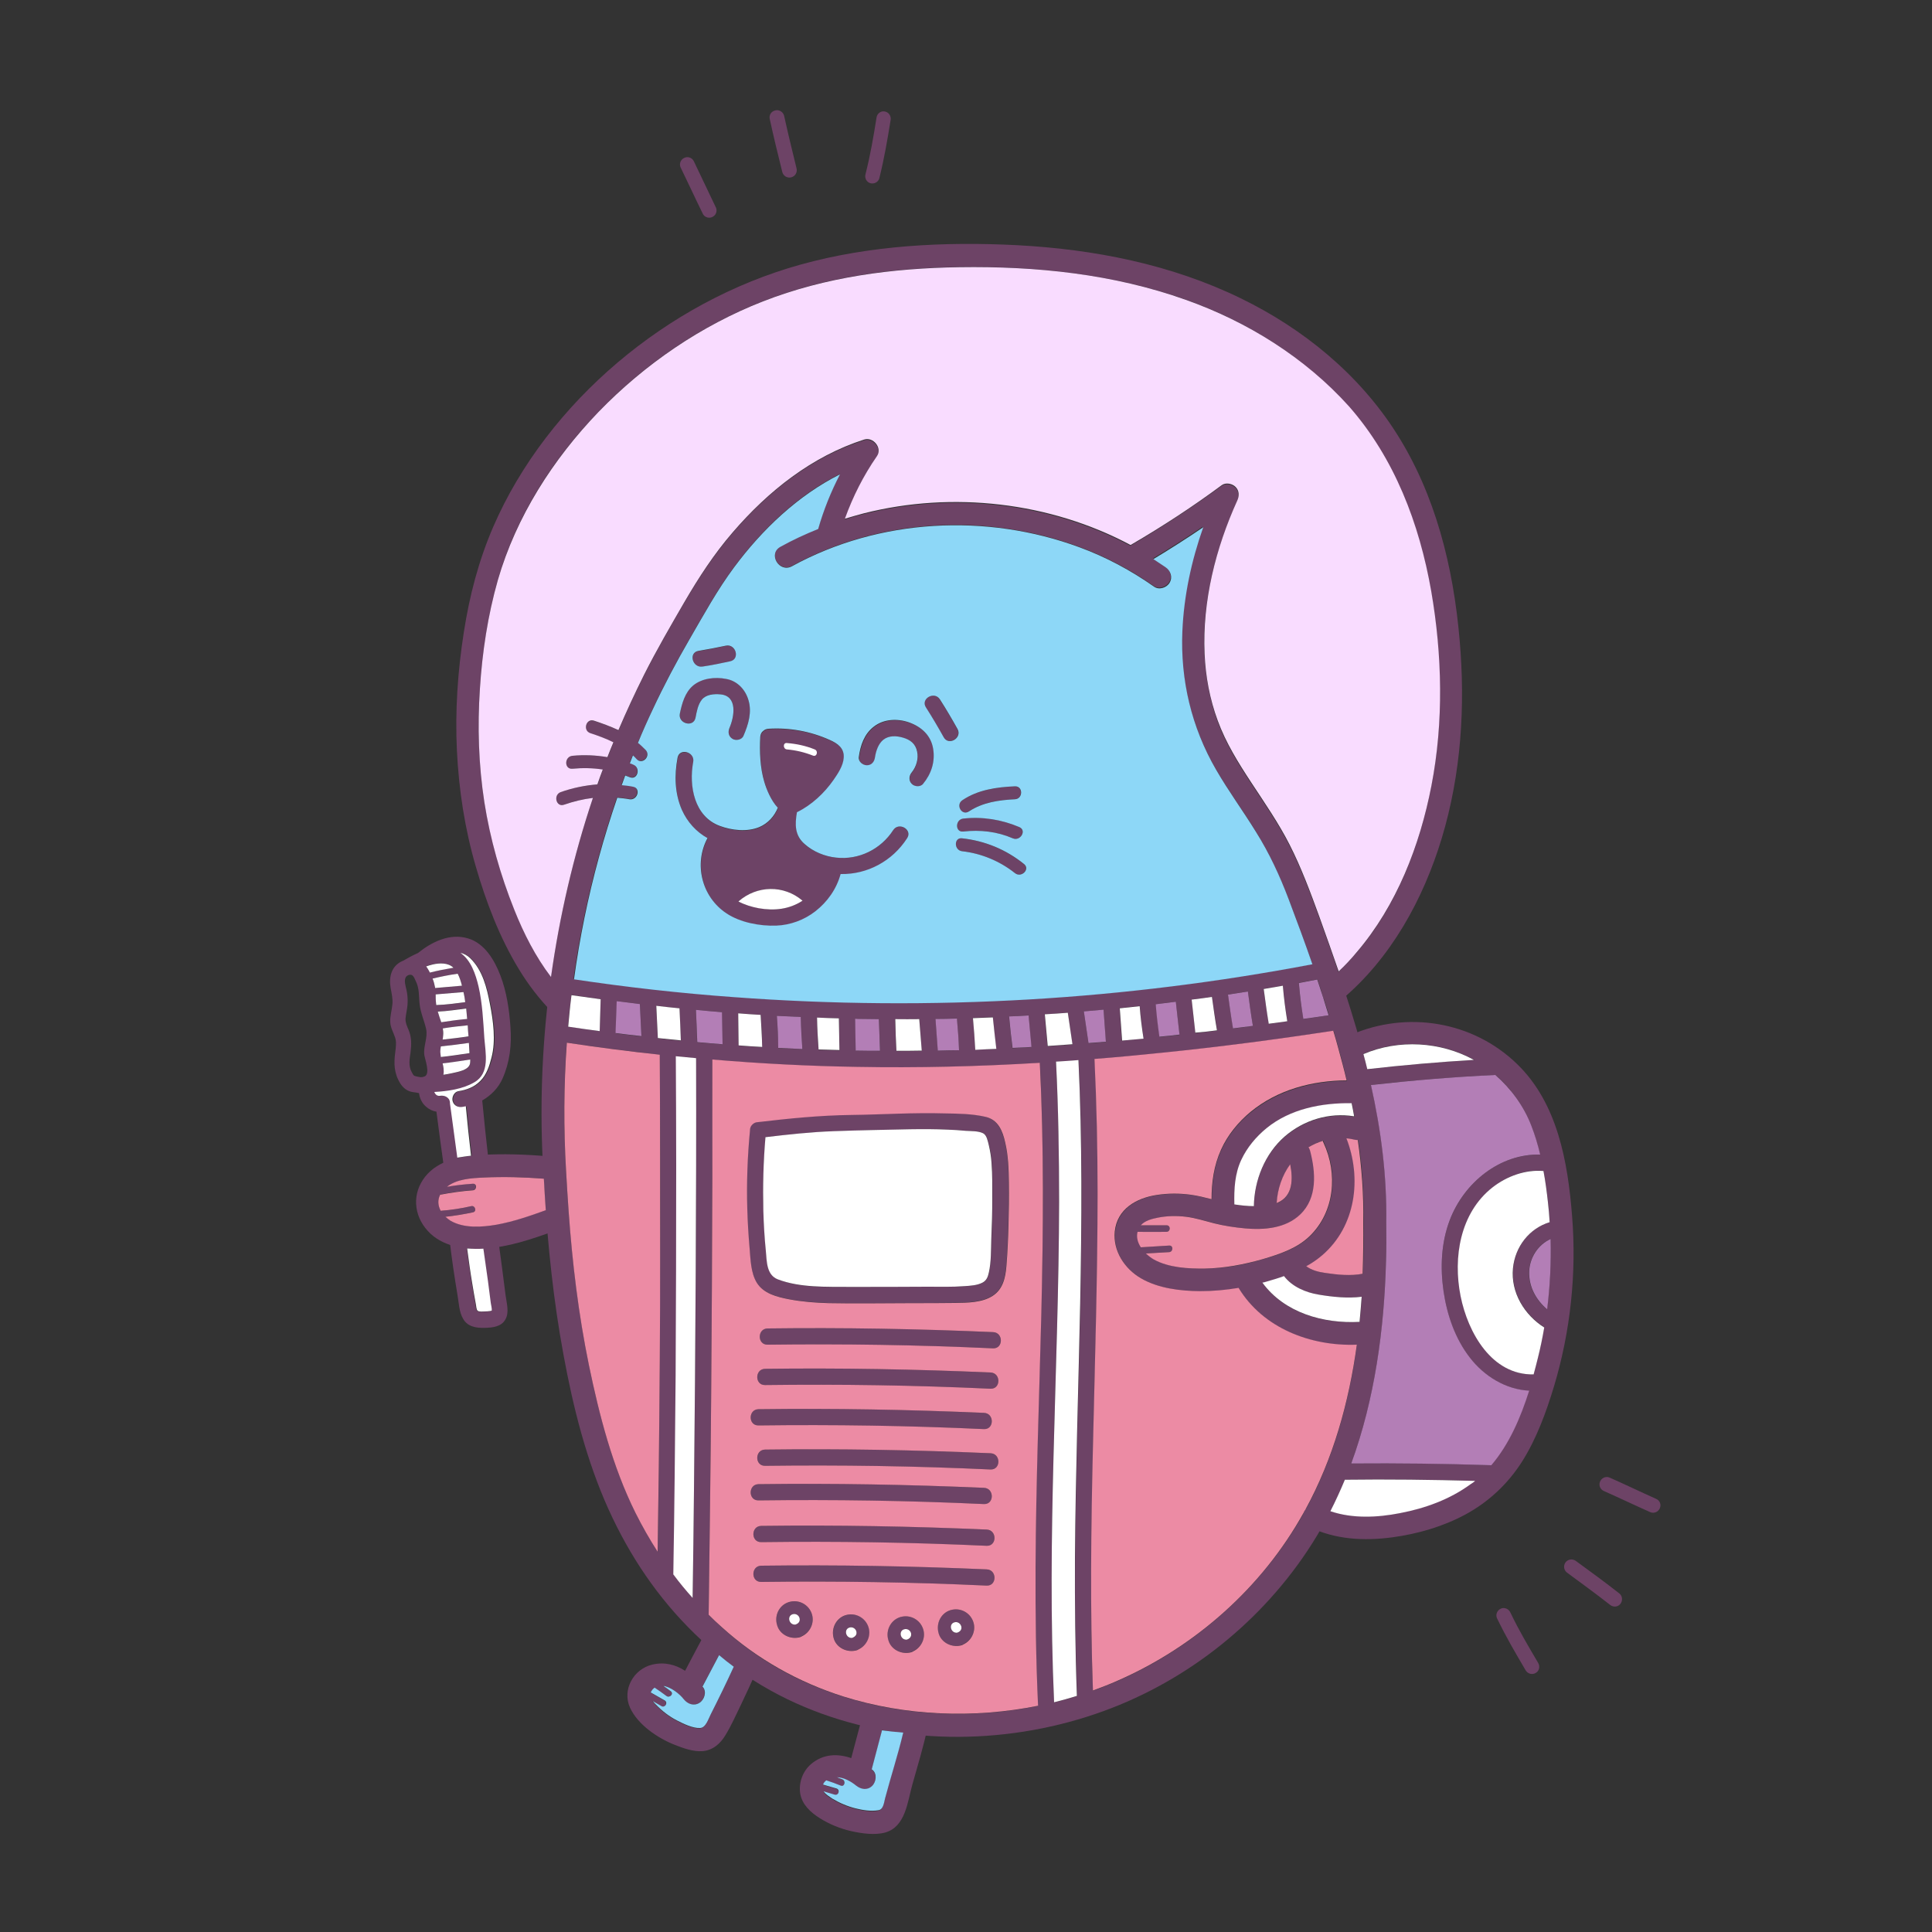 <?xml version="1.0" encoding="utf-8"?>
<!-- Generator: Adobe Illustrator 22.0.0, SVG Export Plug-In . SVG Version: 6.00 Build 0)  -->
<svg version="1.0" id="Layer_1" xmlns="http://www.w3.org/2000/svg" xmlns:xlink="http://www.w3.org/1999/xlink" x="0px" y="0px"
	 viewBox="0 0 1000 1000" style="enable-background:new 0 0 1000 1000;" xml:space="preserve">
<rect x="0" y="0" width="1000" height="1000" fill="#333333" stroke="none"/>
<style type="text/css">
	.st0{fill:#6D4366;}
	.st1{fill:#FFFFFF;}
	.st2{fill-rule:evenodd;clip-rule:evenodd;fill:#8DD7F7;}
	.st3{fill-rule:evenodd;clip-rule:evenodd;fill:#EC8BA4;}
	.st4{fill-rule:evenodd;clip-rule:evenodd;fill:#FFFFFF;}
	.st5{fill-rule:evenodd;clip-rule:evenodd;fill:#B37EB6;}
	.st6{fill-rule:evenodd;clip-rule:evenodd;fill:#6D4366;}
	.st7{fill-rule:evenodd;clip-rule:evenodd;fill:#F9DCFF;}
</style>
<path class="st0" d="M293.5,515.3c-12.3-12.5-20.8-28.3-27.3-44.5c-7.2-18-12.5-36.6-15.5-55.7c-3-19.4-3.6-39.2-2.3-58.7
	c1.3-18.9,4.1-38,9.3-56.3c9.4-32.8,28.4-62.6,52.1-87c23.8-24.7,53.1-44.7,85.1-57.2c32.5-12.7,67-17.2,101.7-17.7
	c39.6-0.5,79.7,3.6,117.2,16.9c32,11.4,61.8,30,84.3,55.5c23.6,26.8,36.6,60.9,42.6,95.7c5.7,33,6.5,67.7,0.1,100.7
	c-6,31-17.9,62-38.7,86.2c-5,5.8-10.4,11.2-16.2,16.1c-2.4,2-2.1,6.2,0,8.3c2.4,2.4,5.9,2,8.3,0c25.7-21.5,42.5-52.1,52.1-83.9
	c10-33.2,12.2-68.1,9.2-102.5c-3.2-37.4-12.4-75.1-32.8-107.1c-19.4-30.5-48.2-54-80.5-69.7c-36.1-17.6-76-25.4-115.9-27.5
	c-37.4-1.9-75.9,0-112.1,10.1c-34.8,9.7-67.1,27.4-94.6,50.7c-27.2,23.1-50.2,52.3-64.4,85.2c-7.5,17.4-12.2,35.5-15.1,54.2
	c-3.2,20.3-4.6,40.9-3.6,61.5c1,20.3,4.1,40.5,9.8,60c5.3,18.3,12.3,36.7,22.3,53.1c4.8,7.9,10.4,15.2,16.8,21.8
	C290.5,529,298.8,520.7,293.5,515.3"/>
<path class="st0" d="M675.3,782.3L675.3,782.3c-21.5,38.9-56.1,69.9-96.7,87.7c-44,19.3-96.2,22.6-142.1,8.2
	c-23.3-7.3-44.7-19.3-62.8-35.8c-18.7-16.9-33.6-36.9-44.8-59.5c-11.9-24-18.7-50.4-24.1-76.5c-5.4-26.3-8.5-53-10.5-79.8
	c-0.5-6.9-0.9-13.8-1.3-20.7c-3.3-54.6,2.3-109.6,16.8-162.4c7.2-26.3,16.5-51.9,28.1-76.6c5.8-12.4,12.2-24.5,19.1-36.4
	c7.3-12.6,14.3-25.4,23-37.1c14.4-19.4,32.9-37.2,54.8-48.1c-4.7,9-8.5,18.5-11.3,28.3c-6.7,2.7-13.2,5.8-19.5,9.2
	c-6.6,3.6-0.7,13.8,5.9,10.1c45.2-24.8,100.8-27.6,148.9-9.8c13.6,5,26.5,11.9,38.4,20.2c2.6,1.8,6.5,0.5,8-2.1
	c1.7-2.9,0.5-6.2-2.1-8c-2.1-1.4-4.2-2.9-6.3-4.2c8.8-5.3,17.4-10.7,25.8-16.5c-6.1,17.3-10,35.3-10.8,53.7
	c-1.1,25.3,4.7,49.8,17.4,71.7c6.4,11.1,14,21.4,20.7,32.3c6.8,11,12.2,22.7,16.9,34.8c9.7,25.4,18.8,51.2,26,77.4
	c8.2,29.4,13.6,59.5,13,90.1C706.5,683.8,700.3,736.9,675.3,782.3 M717.5,632.7c1.1-54.6-16.3-107.1-34.7-157.8
	c-4.6-12.6-9.3-25.3-15.4-37.3c-5.7-11.2-12.9-21.6-19.8-32.1c-6.7-10.2-13.2-20.6-17.4-32.1c-4-11.1-6.2-22.8-6.8-34.6
	c-1.2-27.3,5.7-54.6,16.9-79.3c1.1-2.4,1.1-5.1-0.9-7.1c-1.7-1.7-5-2.4-7.1-0.9c-15.1,11-30.6,21.2-46.7,30.7
	c-0.2,0.1-0.3,0.2-0.5,0.3c-41.8-22.3-92.2-28-138.1-16.4c-3.3,0.8-6.5,1.8-9.8,2.8c4.1-11.5,9.7-22.3,16.6-32.4
	c2.9-4.2-1.9-10.1-6.6-8.6c-27.1,8.6-49.7,26.7-68.1,48.1c-9.6,11.2-17.6,23.4-25,36.1c-7.3,12.4-14.4,24.9-20.9,37.7
	c-25.4,50.6-41.6,105.4-48.8,161.6c-4,31.4-5.1,63.2-3.2,94.8c1.5,28.3,4,56.5,8.6,84.4c4.6,27.5,10.8,55.4,21.2,81.3
	c9.9,24.6,23.7,47.4,41.8,66.8c18,19.3,39.2,34.6,63.6,44.8c47.3,19.9,102.3,20.1,150.7,3.6c44.4-15.1,83.3-45.1,109.4-84.1
	c29.5-44.1,39.6-98,40.9-150.3C717.6,645.9,717.6,639.3,717.5,632.7z"/>
<path class="st0" d="M677.4,790.2c13.5,6.7,28.6,7.5,43.4,5.5c13.1-1.8,26-5.5,37.7-11.8c12-6.5,21.9-15.8,29.2-27.2
	c7.6-12,12.6-25.7,16.7-39.3c8.5-28.4,11.7-58.5,9.3-88.1c-2.2-27.9-7.5-58.3-28.5-78.6c-22.9-22.2-57-27.7-86.1-15
	c-2.9,1.3-3.6,5.5-2.1,8c1.8,3,5.1,3.4,8,2.1c22.1-9.7,49.1-6.1,67.7,9.4c8.8,7.3,15.7,16.7,19.8,27.3c4.8,12.5,7.2,26.2,8.7,39.5
	c3,27,1.3,54.4-5.2,80.7c-5.8,23.5-14.4,50.6-34.9,65.4c-10.9,7.8-23.5,12.5-36.6,15c-13.6,2.6-28.6,3.1-41.3-3.2
	c-2.8-1.4-6.4-0.8-8,2.1C673.8,784.8,674.5,788.8,677.4,790.2"/>
<path class="st0" d="M666.9,598.7c2.1,8.1,3.9,19.6-5.5,23.9c-3.8,1.7-8.2,1.9-12.2,1.8c-5.4-0.1-10.8-0.9-16-2.1
	c-5.6-1.3-11-3-16.6-3.8c-5.9-0.8-11.7-0.8-17.6,0.1c-10.7,1.6-20.5,7.2-21.8,18.9c-1.1,10.1,5,19.3,13.5,24.2
	c9.1,5.3,20.3,6.6,30.7,6.7c11.5,0.1,23.1-1.8,34.2-4.9c10.3-2.9,20.8-6.6,29-13.7c18.6-16,20.8-42.9,10.9-64.1
	c-1.3-2.9-5.5-3.6-8-2.1c-3,1.7-3.4,5.1-2.1,8c7.3,15.9,5.6,35.7-7.2,48.2c-6.6,6.4-15.6,9.4-24.2,11.9c-9.8,2.9-19.8,4.8-30,4.9
	c-8.7,0.1-18.7-0.4-26.5-4.7c-5.5-3-11.2-10.2-7.5-16.6c1.8-3.2,6-4.3,9.4-5c4.8-1,9.9-1.1,14.8-0.5c5,0.6,9.8,2.2,14.6,3.4
	c5.2,1.3,10.6,2.2,15.9,2.6c9.9,0.8,21.1,0,28.7-7.3c9.1-8.7,8-22,5.1-33C676.3,588.2,665,591.3,666.9,598.7"/>
<path class="st0" d="M660.8,626.5c-0.3-10.9,3.6-21.7,11.8-29.2c7.6-7,18.8-9.8,28.8-7.3c7.3,1.8,10.5-9.5,3.1-11.3
	c-14-3.5-28.8,0.4-39.6,9.8c-10.8,9.3-16.3,24-15.9,38.1C649.3,634,661,634,660.8,626.5"/>
<path class="st0" d="M639,624.5c-0.2-8.2,0-16.6,3.6-24.1c3-6.4,7.6-12,13.1-16.4c12.7-10.3,29.7-13.3,45.7-12.8
	c7.6,0.2,7.6-11.5,0-11.7c-19.3-0.6-38.8,3.9-54,16.3c-6.4,5.2-11.9,12-15.3,19.6c-4.2,9.3-5.1,19.2-4.8,29.3
	C627.4,632,639.2,632.1,639,624.5"/>
<path class="st0" d="M662.4,656.8c3.5,8,12,12,20.2,13.3c9.2,1.5,19,2.4,28.1,0c7.3-1.9,4.2-13.3-3.1-11.3c-6.8,1.8-14.4,1-21.4,0.1
	c-5.6-0.8-11.2-2.5-13.6-8c-1.3-2.9-5.5-3.6-8-2.1C661.5,650.5,661.2,653.9,662.4,656.8"/>
<path class="st0" d="M641,666.5c13.6,22.9,41.6,32,67,29.2c3.2-0.3,5.9-2.5,5.9-5.9c0-2.9-2.7-6.2-5.9-5.9
	c-21.3,2.3-45.3-3.9-56.9-23.4C647.3,654,637.2,659.9,641,666.5"/>
<path class="st0" d="M283.9,625.8c-8.8,3.2-17.6,6.3-26.9,8c-7.6,1.4-17,2-23.9-2.1c-5.3-3.1-8.4-9.6-4.3-14.9
	c4.8-6.3,14.2-6.9,21.5-7.3c11.1-0.5,22.2-0.2,33.3,0.8c3.2,0.3,5.9-2.9,5.9-5.9c0-3.4-2.7-5.6-5.9-5.9c-11.6-1-23.2-1.4-34.8-0.7
	c-10.4,0.6-21.8,2.6-28.7,11.2c-6.9,8.7-6.1,20,1.3,28.1c7.2,8,18.9,9.8,29.1,9.2c12.7-0.8,24.7-4.9,36.6-9.2c3-1.1,5-4,4.1-7.2
	C290.3,627,286.9,624.7,283.9,625.8"/>
<path class="st0" d="M391.4,865.3c1.3-2.9,0.5-6.4-2.4-7.9c-2.7-1.4-6.6-0.5-7.9,2.4c-4.2,9.3-8.6,18.5-13.2,27.5
	c-1.2,2.3-2.6,7.1-5.7,7.3c-3.8,0.2-8.7-2.2-11.9-3.9c-4.1-2.1-7.7-4.9-10.9-8.2c-1.9-2-4-4.5-2.2-7.3c4.4-6.5,13.4,0.2,16.6,4.3
	c1.9,2.5,5.2,3.7,8.1,1.9c2.5-1.5,3.9-5.6,1.9-8.1c-0.1-0.1-0.2-0.2-0.3-0.3c3.3-6.1,6.5-12.3,9.8-18.4c3.5-6.7-6.8-12.2-10.4-5.5
	c-2.8,5.2-5.5,10.4-8.3,15.7c-4.9-3.2-10.7-4.7-17-3.2c-9.7,2.3-15.7,13-11.5,22.3c4.1,8.9,14.4,15.8,23.3,19.3
	c4.4,1.7,9.3,3.5,14.1,3.2c5.4-0.4,9.3-3.8,12-8.3c3.1-5.1,5.5-10.6,8.1-15.9C386.3,876.5,388.9,870.9,391.4,865.3"/>
<path class="st0" d="M472.2,923.8c2.8-10,5.9-20,8-30.2c0.6-3.1-0.8-6.3-4.1-7.3c-2.9-0.8-6.6,0.9-7.3,4.1
	c-2.8,13.7-7.3,27-10.8,40.6c-0.6,2.3-0.8,5.8-3.6,6.3c-3.7,0.6-8-0.1-11.6-1c-4.3-1.1-8.3-2.7-12.1-5.1c-2.1-1.3-5.2-3.1-5-5.9
	c0.2-3.1,3.3-4.8,6-5.1c4.1-0.5,8.3,1.7,11.4,4.2c2.5,2,5.8,2.5,8.3,0.2c2.1-2,2.6-6.3,0.2-8.3c-0.1-0.1-0.3-0.2-0.4-0.3
	c1.8-6.7,3.6-13.4,5.3-20.1c1.9-7.3-9.4-10.5-11.3-3.2c-1.5,5.8-3.1,11.5-4.6,17.3c-6.9-2.4-14.4-2.3-20.7,3
	c-4.4,3.7-6.6,9.7-5.7,15.4c1,5.7,5.4,9.7,10,12.6c5,3.2,10.7,5.5,16.4,6.8c5.5,1.2,12.1,2.2,17.6,0.7
	C468.7,945.5,469.7,932.7,472.2,923.8"/>
<path class="st0" d="M382.2,466.6c9.5-8.4,23.5-8.6,33.2-0.4c-6.9,4.5-14.6,5.3-22.6,3.8C389,469.3,385.4,468.3,382.2,466.6
	 M462.3,429.7c-6.3,9.9-17.8,15.5-29.5,14.2c-5.8-0.6-11.8-3-16.2-6.8c-5.2-4.5-5-10.2-4-16.5c7.6-3.7,14.2-9.9,19-16.8
	c2.3-3.3,4.9-7.3,5.2-11.3c0.4-5-3.1-7.5-7.2-9.3c-10-4.5-20.9-6.5-31.8-5.8c-1.1,0.1-1.9,0.5-2.6,1.1c-0.9,0.7-1.5,1.7-1.6,3.1
	c-0.4,7.7-0.1,15.9,2.1,23.3c1.1,3.8,3.5,9.7,7,13.4c-1.8,4.4-5.1,8.1-9.6,10c-6.3,2.6-14.2,1.7-20.4-0.6
	c-13.3-4.9-16.1-20.8-13.8-33.1c1-5.3-7.1-7.5-8.1-2.2c-1.7,9.1-1.6,18.5,2.3,27.1c2.8,6.2,7.3,11.2,13.2,14.5
	c-7.2,13.4-3,30.5,9.9,39c7.1,4.7,17.2,6.6,25.7,6.3c7.4-0.3,14.4-3,20.2-7.4c6.3-4.9,11-11.6,13.1-19.3
	c13.8,0.3,26.8-6.6,34.4-18.5C472.4,429.4,465.2,425.2,462.3,429.7z"/>
<path class="st0" d="M360,371.5c0.6-3.1,1.2-6.8,3.3-9.4c2.2-2.8,6.4-3,9.6-2.7c9,0.8,7.2,11.6,4.7,17.3c-0.9,2.1-0.6,4.5,1.5,5.7
	c1.8,1.1,4.8,0.6,5.7-1.5c2.5-5.8,4.5-12.2,2.6-18.5c-1.6-5.5-5.8-10-11.6-11.1c-5.7-1.1-12.5-0.4-17,3.4c-4.3,3.6-5.8,9.2-6.9,14.5
	C350.8,374.5,358.9,376.8,360,371.5"/>
<path class="st0" d="M363.7,345.1c4.8-0.8,9.5-1.7,14.2-2.7c5.3-1.2,3-9.3-2.2-8.1c-4.7,1-9.4,2-14.2,2.7
	C356.2,337.9,358.4,346,363.7,345.1"/>
<path class="st0" d="M479.2,366.2c3.2,5,6.2,10.1,9.1,15.3c2.6,4.7,9.8,0.5,7.2-4.2c-2.9-5.2-5.9-10.3-9.1-15.3
	C483.6,357.5,476.3,361.7,479.2,366.2"/>
<path class="st0" d="M453,392c0.4-3.2,1.7-6.9,4.3-9c2.9-2.4,6.8-2.1,10.2-1.1c3.7,1.1,6.5,3.2,7.3,7.2c0.7,3.8-0.5,7.9-2.8,10.8
	c-1.4,1.8-1.7,4.2,0,5.9c1.5,1.5,4.5,1.8,5.9,0c4.2-5.2,6.2-11.5,5.2-18.1c-1.1-6.9-6-11.4-12.4-13.6c-6-2.1-13.1-1.8-18.2,2.2
	c-5,3.8-6.9,9.8-7.8,15.8c-0.3,2.3,2.1,4.2,4.2,4.2C451.4,396.2,452.7,394.2,453,392"/>
<path class="st0" d="M497.9,440.6c9.9,1.1,19.5,5.1,27.3,11.3c3.3,2.7,8.1-2,4.7-4.7c-9.3-7.5-20.2-12-32.1-13.3
	C493.7,433.4,493.7,440.1,497.9,440.6"/>
<path class="st0" d="M498.6,430.4c8.7-1,17.5,0.1,25.6,3.5c3.9,1.7,7.4-4.1,3.4-5.8c-9.2-3.9-19-5.6-29-4.4
	C494.3,424.2,494.3,430.9,498.6,430.4"/>
<path class="st0" d="M501.4,420c7.1-4.7,15.4-5.9,23.8-6.3c4.3-0.2,4.3-6.9,0-6.7c-9.5,0.4-19.1,1.9-27.2,7.2
	C494.5,416.6,497.8,422.4,501.4,420"/>
<path class="st0" d="M327.4,407c-12.5-2.1-25.2-1.3-37.2,3c-4,1.5-2.3,7.9,1.8,6.5c10.8-3.9,22.3-4.9,33.6-3
	C329.8,414.2,331.6,407.7,327.4,407"/>
<path class="st0" d="M327.6,395.6c-9.9-3.9-20.7-5.4-31.3-4.4c-4.3,0.4-4.3,7.1,0,6.7c10.1-1,20,0.5,29.5,4.2
	C329.9,403.7,331.6,397.2,327.6,395.6"/>
<path class="st0" d="M334.1,388c-7.1-7.6-16.9-11.8-26.7-14.9c-4.1-1.3-5.9,5.2-1.8,6.5c8.7,2.8,17.4,6.4,23.7,13.2
	C332.3,395.9,337,391.2,334.1,388"/>
<path class="st1" d="M407.3,387.9c4.7,0.4,9.2,1.5,13.5,3.2c2,0.8,2.9-2.4,0.9-3.2c-4.7-1.9-9.4-2.9-14.4-3.3
	C405.2,384.3,405.2,387.7,407.3,387.9"/>
<path class="st0" d="M704.5,562.2c24.9-3,49.9-5,75-6c5.4-0.2,5.4-8.6,0-8.4c-25.1,1-50.1,3.1-75,6c-2.2,0.3-4.2,1.7-4.2,4.2
	C700.3,560.1,702.2,562.5,704.5,562.2"/>
<path class="st0" d="M692.9,765.9c27.4-0.3,54.7,0,82.1,1c5.4,0.2,5.4-8.2,0-8.4c-27.3-1-54.7-1.3-82.1-1
	C687.5,757.6,687.5,766,692.9,765.9"/>
<path class="st0" d="M796.2,711.3c-23.1,2-36.1-20.8-40.1-40.4c-4-20-0.3-43.1,16.5-56.3c8.1-6.4,18.9-10.1,29.2-8.2
	c5.3,1,7.5-7.1,2.2-8.1c-23.6-4.3-45.4,11.7-53.6,33.3c-4.5,11.7-5,24.6-3.2,37c1.8,12.2,6,24.4,13.6,34.2
	c8.3,10.7,21.5,18.2,35.4,17C801.5,719.3,801.5,710.9,796.2,711.3"/>
<path class="st0" d="M806,681.2c-8.6-4.5-14.9-12.9-14.6-22.9c0.3-9.3,7.2-17.8,16.8-18.4c5.4-0.3,5.4-8.7,0-8.4
	c-13.6,0.8-23.7,11.6-25,24.9c-1.3,13.5,7,25.8,18.6,32C806.6,691,810.8,683.8,806,681.2"/>
<path class="st0" d="M291.2,514.3c51.3,7.8,103.2,12.2,155.1,13.1c51.5,0.8,103.1-1.8,154.3-7.9c29-3.5,57.9-8,86.6-13.6
	c5.3-1,3.1-9.1-2.2-8.1c-50.2,9.9-101.1,16.3-152.2,19.3c-51.1,3-102.4,2.6-153.4-1.2c-28.7-2.2-57.4-5.4-85.9-9.7
	c-2.3-0.3-4.5,0.6-5.2,2.9C287.7,511.1,289,514,291.2,514.3"/>
<path class="st0" d="M287.6,538.8c51.6,8,103.7,12.6,155.9,13.5c52.7,0.9,105.5-1.9,157.9-7.3c31.4-3.2,62.8-7.4,94-12.2
	c2.2-0.3,3.5-3.2,2.9-5.2c-0.7-2.4-2.9-3.3-5.2-2.9c-53.8,8.3-108,14.6-162.4,17.5c-51.3,2.8-102.7,2.5-153.9-1.4
	c-29.1-2.2-58.2-5.6-87-10.1c-2.3-0.4-4.5,0.6-5.2,2.9C284.1,535.6,285.3,538.4,287.6,538.8"/>
<path class="st0" d="M311,514.5c-0.2,7.1-0.5,14.2-0.7,21.3c-0.2,5.4,8.2,5.4,8.4,0c0.2-7.1,0.5-14.2,0.7-21.3
	C319.6,509.1,311.2,509.2,311,514.5"/>
<path class="st0" d="M331.1,517.3c0.3,6.9,0.7,13.8,1,20.7c0.3,5.4,8.7,5.4,8.4,0c-0.3-6.9-0.7-13.8-1-20.7
	C339.2,512,330.8,511.9,331.1,517.3"/>
<path class="st0" d="M351.5,519c0.4,6.9,0.7,13.8,0.9,20.7c0.1,5.4,8.5,5.4,8.4,0c-0.1-6.9-0.4-13.8-0.9-20.7
	C359.5,513.7,351.2,513.6,351.5,519"/>
<path class="st0" d="M373.6,520.7c0.1,7,0.2,14,0.3,21c0.1,5.4,8.5,5.4,8.4,0c-0.1-7-0.2-14-0.3-21
	C381.9,515.3,373.6,515.3,373.6,520.7"/>
<path class="st0" d="M393.5,522.1c0.5,7.4,1.1,14.9,0.9,22.4c-0.1,5.4,8.3,5.4,8.4,0c0.2-7.5-0.5-14.9-0.9-22.4
	C401.5,516.7,393.1,516.7,393.5,522.1"/>
<path class="st0" d="M414.5,523.2c0,7.4,0.4,14.7,1,22.1c0.5,5.3,8.9,5.4,8.4,0c-0.7-7.3-1-14.7-1-22.1
	C422.9,517.8,414.5,517.8,414.5,523.2"/>
<path class="st0" d="M434.2,523.8c0.1,7.3,0.3,14.5,0.4,21.8c0.1,5.4,8.5,5.4,8.4,0c-0.1-7.3-0.3-14.5-0.4-21.8
	C442.5,518.4,434.1,518.4,434.2,523.8"/>
<path class="st0" d="M454.9,524.9c0.1,7.1,0.4,14.2,0.8,21.3c0.3,5.4,8.7,5.4,8.4,0c-0.4-7.1-0.7-14.2-0.8-21.3
	C463.2,519.5,454.8,519.5,454.9,524.9"/>
<path class="st0" d="M475.7,525.7c0.5,7.1,1.1,14.2,1.6,21.3c0.4,5.4,8.8,5.4,8.4,0c-0.5-7.1-1.1-14.2-1.6-21.3
	C483.6,520.4,475.2,520.3,475.7,525.7"/>
<path class="st0" d="M495,524.9c0.7,6.8,1.2,13.6,1.5,20.4c0.2,5.4,8.6,5.4,8.4,0c-0.3-6.8-0.8-13.6-1.5-20.4
	c-0.2-2.3-1.8-4.2-4.2-4.2C497.1,520.7,494.8,522.6,495,524.9"/>
<path class="st0" d="M513.6,523.5c0.6,6.9,1.4,13.8,2.2,20.7c0.3,2.2,1.7,4.2,4.2,4.2c2.1,0,4.5-1.9,4.2-4.2
	c-0.8-6.9-1.6-13.8-2.2-20.7C521.5,518.2,513.1,518.1,513.6,523.5"/>
<path class="st0" d="M532.1,522.7c0.6,7.1,1.3,14.2,1.9,21.2c0.5,5.3,8.9,5.4,8.4,0c-0.6-7.1-1.3-14.2-1.9-21.2
	C540,517.3,531.6,517.3,532.1,522.7"/>
<path class="st0" d="M552.5,522.9c1,6.7,1.9,13.4,2.9,20.1c0.3,2.2,3.2,3.5,5.2,2.9c2.4-0.7,3.3-2.9,2.9-5.2
	c-1-6.7-1.9-13.4-2.9-20.1c-0.3-2.2-3.2-3.5-5.2-2.9C553,518.5,552.2,520.7,552.5,522.9"/>
<path class="st0" d="M571,519.9c0.5,6.9,1,13.8,1.4,20.7c0.4,5.4,8.8,5.4,8.4,0c-0.5-6.9-1-13.8-1.4-20.7
	C579,514.5,570.6,514.5,571,519.9"/>
<path class="st0" d="M589.8,519c0.5,7.2,1.4,14.4,2.6,21.5c0.4,2.2,3.1,3.5,5.2,2.9c2.4-0.7,3.3-2.9,2.9-5.2
	c-1-6.4-1.8-12.8-2.3-19.3C597.7,513.7,589.4,513.6,589.8,519"/>
<path class="st0" d="M608.3,516.2c0.8,6.9,1.6,13.8,2.3,20.7c0.3,2.3,1.7,4.2,4.2,4.2c2.1,0,4.5-1.9,4.2-4.2
	c-0.8-6.9-1.6-13.8-2.3-20.7c-0.3-2.3-1.7-4.2-4.2-4.2C610.5,512,608.1,514,608.3,516.2"/>
<path class="st0" d="M627,513.1c0.9,7.6,2.1,15.1,3.4,22.7c0.9,5.3,9,3.1,8.1-2.2c-1.2-6.8-2.2-13.6-3.1-20.4
	c-0.3-2.2-1.7-4.2-4.2-4.2C629.1,508.9,626.7,510.9,627,513.1"/>
<path class="st0" d="M645.6,510.9c0.9,7.4,2,14.8,3.2,22.1c0.9,5.3,9,3.1,8.1-2.2c-1.1-6.6-2.1-13.2-2.9-19.9
	c-0.3-2.2-1.7-4.2-4.2-4.2C647.8,506.7,645.4,508.6,645.6,510.9"/>
<path class="st0" d="M663.8,507.8c0.6,7.6,1.5,15.2,2.9,22.7c0.9,5.3,9,3.1,8.1-2.2c-1.2-6.8-2.1-13.6-2.6-20.4
	C671.8,502.5,663.4,502.4,663.8,507.8"/>
<path class="st0" d="M341.5,543.1c0.2,35.8,0.3,71.5,0.2,107.3c-0.1,36.2-0.3,72.3-0.7,108.5c-0.2,20.1-0.5,40.3-0.8,60.4
	c-0.1,5.4,8.3,5.4,8.4,0c0.6-35.8,1-71.5,1.3-107.3c0.3-36.2,0.4-72.3,0.3-108.5c0-20.2-0.1-40.3-0.2-60.5
	C349.8,537.7,341.4,537.7,341.5,543.1"/>
<path class="st0" d="M366.8,835.7c0.6-37.8,1-75.5,1.3-113.3c0.3-37.6,0.5-75.2,0.6-112.8c0.1-21.4,0.1-42.9,0-64.3
	c0-5.4-8.4-5.4-8.4,0c0,37.8,0,75.6-0.2,113.3c-0.2,37.6-0.5,75.2-0.9,112.8c-0.2,21.4-0.5,42.9-0.8,64.3
	C358.3,841.1,366.7,841.1,366.8,835.7"/>
<path class="st0" d="M545.8,885.6c-2.1-43.9-1.6-87.8-0.5-131.7c1.1-43.9,2.8-87.8,2.9-131.8c0.1-24.7-0.4-49.4-1.7-74.1
	c-0.3-5.4-8.7-5.4-8.4,0c2.3,43.9,1.9,87.8,0.8,131.7c-1.1,43.9-2.8,87.8-3,131.8c-0.1,24.7,0.3,49.4,1.4,74.1
	C537.7,891,546.1,891,545.8,885.6"/>
<path class="st0" d="M565.9,879.8c-1.7-43.6-1.1-87.2-0.1-130.8c1-43.8,2.4-87.6,2.4-131.4c0-24.6-0.5-49.1-1.8-73.7
	c-0.3-5.4-8.7-5.4-8.4,0c2.3,43.6,2,87.2,1.2,130.8c-0.9,43.8-2.4,87.6-2.7,131.4c-0.2,24.6,0.1,49.2,1.1,73.7
	C557.7,885.1,566.1,885.2,565.9,879.8"/>
<path class="st0" d="M388.1,584.9c-1.3,13.5-1.8,27.2-1.4,40.8c0.2,6.8,0.6,13.6,1.2,20.4c0.5,5.8,0.6,12.6,3.7,17.7
	c3.5,5.7,10.5,7.4,16.7,8.6c6.7,1.3,13.6,1.8,20.5,2c14.5,0.4,28.9,0.1,43.4,0c7.3,0,14.6,0,22-0.1c6.3-0.1,13.9-0.2,19.4-3.6
	c5.3-3.3,6.7-9.4,7.2-15.3c0.6-7.1,0.9-14.3,1.1-21.5c0.2-7.3,0.3-14.5,0.2-21.8c-0.1-6.9-0.3-14-1.9-20.8
	c-1.4-5.9-3.7-11.7-10.1-13.3c-6.8-1.6-14.2-1.7-21.2-1.9c-16.1-0.5-32.2,0.6-48.4,0.8c-16.2,0.2-32.3,1.8-48.3,3.7
	C390.1,581,388.1,582.4,388.1,584.9c0,2.1,1.9,4.5,4.2,4.2c13-1.6,26.1-3.1,39.3-3.5c13.2-0.5,26.4-0.8,39.5-1
	c6.5-0.1,13-0.2,19.5,0.1c3.1,0.1,6.1,0.3,9.2,0.6c2.7,0.2,6.7,0,9.2,1.3c1.9,1,2.4,4.3,2.9,6.1c0.8,3,1.2,6,1.4,9.1
	c0.5,6.4,0.4,12.8,0.4,19.1c0,6.7-0.2,13.4-0.5,20.1c-0.3,5.8-0.1,12.1-1.3,17.8c-0.5,2.2-1.3,4-3.3,5.1c-2.7,1.4-6.3,1.6-9.2,1.8
	c-6.4,0.5-12.9,0.3-19.3,0.3c-13.4,0-26.7,0.1-40.1,0.1c-12.2,0-25.7,0.6-37.3-3.9c-5.9-2.3-5.7-9.3-6.2-14.7
	c-0.7-6.9-1.1-13.9-1.3-20.8c-0.4-13.9,0-27.9,1.4-41.8c0.2-2.3-2.1-4.2-4.2-4.2C389.9,580.7,388.3,582.6,388.1,584.9"/>
<path class="st0" d="M396,716.9c38.9-0.5,77.9,0.2,116.7,1.9c5.4,0.2,5.4-8.1,0-8.4c-38.9-1.8-77.8-2.4-116.7-1.9
	C390.6,708.6,390.6,717,396,716.9"/>
<path class="st0" d="M397.3,696c38.9-0.5,77.9,0.2,116.7,1.9c5.4,0.2,5.4-8.1,0-8.4c-38.9-1.8-77.8-2.4-116.7-1.9
	C391.9,687.7,391.9,696.1,397.3,696"/>
<path class="st0" d="M392.6,737.8c38.9-0.5,77.9,0.2,116.7,1.9c5.4,0.2,5.4-8.1,0-8.4c-38.9-1.8-77.8-2.4-116.7-1.9
	C387.2,729.5,387.2,737.9,392.6,737.8"/>
<path class="st0" d="M396,758.7c38.9-0.5,77.9,0.2,116.7,1.9c5.4,0.2,5.4-8.1,0-8.4c-38.9-1.8-77.8-2.4-116.7-1.9
	C390.6,750.4,390.6,758.8,396,758.7"/>
<path class="st0" d="M392.6,776.6c38.9-0.5,77.9,0.2,116.7,1.9c5.4,0.2,5.4-8.1,0-8.4c-38.9-1.8-77.8-2.4-116.7-1.9
	C387.2,768.3,387.2,776.7,392.6,776.6"/>
<path class="st0" d="M394,798.2c38.9-0.5,77.9,0.2,116.7,1.9c5.4,0.2,5.4-8.1,0-8.4c-38.9-1.8-77.8-2.4-116.7-1.9
	C388.6,789.9,388.6,798.3,394,798.2"/>
<path class="st0" d="M394,818.8c38.9-0.5,77.9,0.2,116.7,1.9c5.4,0.2,5.4-8.1,0-8.4c-38.9-1.8-77.8-2.4-116.7-1.9
	C388.6,810.5,388.6,818.9,394,818.8"/>
<path class="st0" d="M410.9,835.4L410.9,835.4c1.5-0.1,2.7,0.9,3,2.4c0.3,1.7-0.9,2.7-2.3,3.1C408.1,841.2,407.1,835.8,410.9,835.4
	 M420.5,836.5c-1-5.2-6.1-8.6-11.3-7.5c-5.4,1.1-8.5,6.8-7.1,12c1.5,5.2,7.3,7.9,12.2,6.2c0.4-0.1,0.7-0.3,0.9-0.5
	C419,844.9,421.3,840.7,420.5,836.5z"/>
<path class="st0" d="M440.3,842.3L440.3,842.3c1.5-0.1,2.7,0.9,3,2.4c0.3,1.7-0.9,2.7-2.3,3.1C437.5,848,436.5,842.7,440.3,842.3
	 M449.9,843.3c-1-5.2-6.1-8.6-11.3-7.5c-5.4,1.1-8.5,6.8-7.1,12c1.5,5.2,7.3,7.9,12.2,6.2c0.3-0.1,0.7-0.3,0.9-0.5
	C448.4,851.8,450.7,847.5,449.9,843.3z"/>
<path class="st0" d="M468.6,843.3L468.6,843.3c1.5-0.1,2.7,0.9,3,2.4c0.3,1.7-0.9,2.7-2.3,3.1C465.8,849,464.8,843.6,468.6,843.3
	 M478.1,844.3c-1-5.2-6.1-8.6-11.3-7.5c-5.4,1.1-8.5,6.8-7.1,12c1.5,5.2,7.3,7.9,12.2,6.2c0.4-0.1,0.7-0.3,0.9-0.5
	C476.6,852.8,478.9,848.5,478.1,844.3z"/>
<path class="st0" d="M494.6,839.6L494.6,839.6c1.5-0.1,2.7,0.9,3,2.4c0.3,1.7-0.9,2.7-2.3,3.1C491.8,845.4,490.8,840,494.6,839.6
	 M504.1,840.7c-1-5.2-6.1-8.6-11.3-7.5c-5.4,1.1-8.5,6.8-7.1,12c1.5,5.2,7.3,7.9,12.2,6.2c0.4-0.1,0.7-0.3,0.9-0.5
	C502.6,849.1,504.9,844.9,504.1,840.7z"/>
<path class="st0" d="M225.6,618.8c6.3-1.4,12.7-2.4,19.1-2.8c2.1-0.1,2.2-3.5,0-3.4c-6.7,0.5-13.4,1.4-20,2.9
	C222.6,616,223.5,619.3,225.6,618.8"/>
<path class="st0" d="M225,630.2c6.7-0.4,13.3-1.3,19.8-2.7c2.1-0.5,1.2-3.7-0.9-3.2c-6.2,1.4-12.5,2.3-18.9,2.6
	C222.8,626.9,222.8,630.3,225,630.2"/>
<path class="st0" d="M213.1,554.9L213.1,554.9c-1.8-3.3-1.1-6.6-0.6-10.2c0.5-4.1,0.6-7.9-1.1-11.8c-0.8-1.9-1.6-3.6-1.5-5.7
	c0.2-2.3,0.8-4.6,1-6.9c0.2-2.1,0.1-4.2-0.2-6.3c-0.3-2.2-1.3-4.6-1.1-6.8c0.1-1.2,0.7-2,1.6-2.4c0.1,0,0.1-0.1,0.2-0.1
	c0.1,0,0.2-0.1,0.4-0.1c2-0.5,2.6,1.5,3.3,3c2.1,4.1,1.6,7.8,2.1,12.2c0.5,4.4,2.3,8.3,3.3,12.5c1.1,4.6-1.4,8.9-0.9,13.6
	c0.3,2.3,3.2,9.7,0.3,11.2c-0.3,0.1-0.6,0.2-0.9,0.3c-0.1,0-0.2,0-0.3,0.1c-1.2,0.2-2.2-0.2-3.4-0.4
	C213.9,556.8,213.9,556.3,213.1,554.9 M243.3,550.5L243.3,550.5c-0.6,3.6-6.5,4.4-9.4,5.1c-1.4,0.3-2.9,0.6-4.4,0.8
	c0.2-1.1,0.2-2.2,0.1-3.2c-0.1-0.9-0.3-1.8-0.5-2.7c4.8-0.5,9.6-1.3,14.3-2C243.4,549.1,243.4,549.8,243.3,550.5z M222.5,503.3
	L222.5,503.3c-0.1-0.3-0.3-0.5-0.4-0.8c-0.4-0.8-0.9-1.6-1.5-2.4c1.1-0.4,2.2-0.8,3.4-1c3.4-0.8,8-0.9,10.7,1.7
	C230.6,501.6,226.5,502.4,222.5,503.3z M239.1,510.2L239.1,510.2c-4.6,0.4-9.2,0.8-13.9,1.2c0-0.1,0-0.2,0-0.3
	c-0.3-1.6-0.7-3.1-1.3-4.6c4.3-1,8.6-1.8,13-2.5C237.9,505.9,238.6,508.1,239.1,510.2z M225.8,520.2L225.8,520.2
	c-0.1-0.3-0.1-0.7-0.1-1c-0.2-1.5-0.2-3-0.2-4.5c4.8-0.4,9.6-0.8,14.4-1.2c0.4,1.7,0.7,3.5,0.9,5.2
	C235.9,519.3,230.8,520.2,225.8,520.2z M228,544.4L228,544.4c0-0.9,0.1-1.9,0.3-2.8c4.8-0.5,9.6-1.1,14.5-1.8
	c0.1,1.6,0.2,3.2,0.4,4.9c0,0.1,0,0.3,0,0.4c-4.9,0.7-9.8,1.6-14.8,2C228.2,546.2,228,545.3,228,544.4z M229.2,532.3L229.2,532.3
	c4.3-0.7,8.6-1.2,12.9-1.6c0.1,1.9,0.3,3.9,0.4,5.8c-4.5,0.6-9,1.2-13.4,1.7c0.2-0.8,0.3-1.6,0.3-2.4
	C229.4,534.6,229.4,533.5,229.2,532.3z M241.5,524L241.5,524c0.1,1.1,0.2,2.2,0.3,3.3c-4.5,0.4-9,1-13.4,1.7
	c-0.5-1.8-1.2-3.6-1.8-5.5c4.9-0.1,9.8-1,14.7-1.6C241.4,522.7,241.4,523.4,241.5,524z M234.3,605.7c2.4-0.7,3.2-2.9,2.9-5.2
	c-1.4-9.8-2.6-19.5-3.9-29.3c0-0.4,0-0.7-0.1-1.1c0-0.1-0.1-0.2-0.1-0.2c0,0,0-0.1,0-0.1c0,0,0-0.1,0-0.1c-0.1-0.2-0.2-0.4-0.3-0.6
	c-1-1.6-2.8-2.1-4.7-1.8c-1.4,0.2-2.5-0.7-2.9-2c7.1-0.4,14.7-1.5,20.7-5c8.2-4.7,5.7-15,5.2-22.8c-0.7-8.9-1-18-3-26.8
	c-1.5-6.3-3.9-13.6-9.4-17.4c1.8,0.4,3.6,1.3,5.1,2.8c6.3,6.3,8.5,15.3,10.2,23.7c1.7,8.8,3.1,18.9,0.8,27.7
	c-1.1,4.4-2.6,8.8-5.8,12.1c-3.2,3.2-7,4.6-11.4,5.3c-2.2,0.3-3.5,3.2-2.9,5.2c0.7,2.4,2.9,3.3,5.2,2.9c0.5-0.1,1-0.2,1.6-0.3
	c0.9,9.5,1.9,18.9,3,28.3c0.3,2.3,1.7,4.2,4.2,4.2c2.1,0,4.5-1.9,4.2-4.2c-1.2-10.4-2.3-20.9-3.3-31.4c4.5-2.6,8.3-6.4,10.5-11.3
	c3.8-8.6,4.8-17.5,4.1-26.8c-0.6-8.9-2-18.3-5.2-26.6c-3-7.9-8.2-16.7-16.8-19.2c-9.4-2.8-18.7,1.8-25.9,7.6c-2.7,1.2-5.3,2.6-7.7,4
	c-0.2,0.1-0.3,0.1-0.5,0.2c-5.6,2.6-6.9,8.3-5.9,13.9c0.5,2.9,1.2,5.6,0.9,8.5c-0.3,3.1-1.3,6.2-1.1,9.3c0.2,2.9,1.6,5.1,2.5,7.8
	c0.8,2.4,0.4,5,0.1,7.5c-0.8,6-0.7,11,2.6,16.3c1.6,2.5,3.7,4.1,6.7,4.5c1.1,0.1,2,0.3,3,0.5c0.3,2.7,1.6,5.3,3.6,7
	c1.6,1.4,3.4,2.3,5.4,2.6c1.2,9.2,2.4,18.3,3.7,27.5C229.4,605,232.3,606.2,234.3,605.7z"/>
<path class="st0" d="M257.9,641.6c-0.3-2.2-1.7-4.2-4.2-4.2c-2,0-4.5,1.9-4.2,4.2c1,7.3,1.9,14.5,2.9,21.8c0.5,3.6,1,7.3,1.4,10.9
	c0.1,1.1,0.7,2.9,0.5,4.2c-0.1,0-0.3,0.1-0.9,0.2c-0.9,0.1-1.8,0.2-2.7,0.2c-1,0-2.9,0.3-3.7-0.4c-0.7-0.6-0.8-2.6-0.9-3.4
	c-0.7-3.6-1.3-7.3-1.9-10.9c-1.2-7.5-2.2-14.9-3.1-22.4c-0.3-2.3-1.7-4.2-4.2-4.2c-2.1,0-4.5,1.9-4.2,4.2c1.1,9.5,2.5,19,4.1,28.5
	c0.7,3.9,0.8,8.8,2.9,12.3c2.3,4.1,6.7,4.8,11.1,4.7c4-0.1,8.7-0.5,10.8-4.4c2.1-3.6,0.6-8.5,0.1-12.4
	C260.5,660.8,259.2,651.2,257.9,641.6"/>
<path class="st0" d="M587,637.6c5.6,0.1,11.2,0.1,16.8,0c2.2,0,2.2-3.4,0-3.4c-5.6,0.1-11.2,0-16.8,0
	C584.8,634.2,584.8,637.5,587,637.6"/>
<path class="st0" d="M587.9,649.1c5.8-0.3,11.6-0.7,17.3-1c2.1-0.1,2.2-3.5,0-3.4c-5.8,0.3-11.6,0.7-17.3,1
	C585.8,645.9,585.7,649.3,587.9,649.1"/>
<path class="st0" d="M333.3,878c3,1.7,6,3.4,9,5.2c1.9,1.1,3.4-1.9,1.6-3c-3-1.7-6-3.4-9-5.2C333,874,331.5,877,333.3,878"/>
<path class="st0" d="M336.9,872.5c2.7,1.7,5.3,3.4,7.9,5.3c1.7,1.3,4-1.1,2.3-2.4c-2.8-2.1-5.6-4-8.6-5.9
	C336.7,868.4,335.1,871.3,336.9,872.5"/>
<path class="st0" d="M424,926.8c2.6,0.8,5.2,1.6,7.9,2.3c2.1,0.6,3-2.6,0.9-3.2c-2.6-0.8-5.2-1.6-7.9-2.3
	C422.9,922.9,422,926.2,424,926.8"/>
<path class="st0" d="M425.8,921c3.1,0.9,6.2,2,9.3,3.3c2,0.8,2.9-2.4,0.9-3.2c-3-1.3-6.1-2.4-9.3-3.3
	C424.6,917.2,423.7,920.4,425.8,921"/>
<path class="st2" d="M377.9,342.3c-4.7,1-9.4,2-14.2,2.7c-5.3,0.9-7.5-7.2-2.2-8.1c4.8-0.8,9.5-1.7,14.2-2.7
	C380.9,333.1,383.2,341.2,377.9,342.3 M497.9,433.9c11.9,1.3,22.8,5.8,32.1,13.3c3.4,2.7-1.4,7.4-4.7,4.7
	c-7.8-6.2-17.4-10.2-27.3-11.3C493.7,440.1,493.7,433.4,497.9,433.9z M498.6,423.7c10-1.1,19.8,0.5,29,4.4c4,1.7,0.5,7.5-3.4,5.8
	c-8.1-3.5-16.9-4.5-25.6-3.5C494.3,430.9,494.3,424.2,498.6,423.7z M498.1,414.2c8-5.4,17.7-6.8,27.2-7.2c4.3-0.2,4.3,6.5,0,6.7
	c-8.3,0.4-16.7,1.6-23.8,6.3C497.8,422.4,494.5,416.6,498.1,414.2z M432.8,443.9c11.7,1.3,23.1-4.3,29.5-14.2
	c2.9-4.5,10.2-0.3,7.2,4.2c-7.6,11.8-20.6,18.8-34.4,18.5c-2.1,7.7-6.8,14.4-13.1,19.3c-5.8,4.5-12.9,7.1-20.2,7.4
	c-8.5,0.3-18.6-1.6-25.7-6.3c-12.9-8.5-17.1-25.6-9.9-39c-5.8-3.2-10.4-8.3-13.2-14.5c-3.8-8.6-4-18-2.3-27.1c1-5.3,9.1-3,8.1,2.2
	c-2.3,12.4,0.5,28.2,13.8,33.1c6.2,2.3,14.1,3.2,20.4,0.6c4.5-1.9,7.8-5.6,9.6-10c-3.5-3.7-5.9-9.6-7-13.4
	c-2.2-7.4-2.5-15.7-2.1-23.3c0.1-1.4,0.7-2.5,1.6-3.1c0.6-0.6,1.5-1,2.6-1.1c10.9-0.7,21.8,1.3,31.8,5.8c4.1,1.8,7.6,4.3,7.2,9.3
	c-0.3,4.1-3,8.1-5.2,11.3c-4.8,6.9-11.4,13.1-19,16.8c-1.1,6.3-1.2,12,4,16.5C421,440.9,427,443.3,432.8,443.9z M483,387.6
	c1.1,6.7-1,13-5.2,18.1c-1.4,1.8-4.5,1.5-5.9,0c-1.7-1.7-1.4-4.2,0-5.9c2.4-3,3.6-7.1,2.8-10.8c-0.8-4-3.5-6.1-7.3-7.2
	c-3.4-1-7.3-1.2-10.2,1.1c-2.6,2.1-3.8,5.8-4.3,9c-0.3,2.3-1.7,4.2-4.2,4.2c-2.1,0-4.5-1.9-4.2-4.2c0.8-6,2.8-12,7.8-15.8
	c5.1-4,12.2-4.3,18.2-2.2C477,376.2,481.9,380.7,483,387.6z M486.5,362c3.2,5,6.2,10.1,9.1,15.3c2.6,4.7-4.7,9-7.2,4.2
	c-2.9-5.2-5.9-10.3-9.1-15.3C476.3,361.7,483.6,357.5,486.5,362z M387.4,362.4c1.9,6.3-0.1,12.7-2.6,18.5c-0.9,2.1-4,2.6-5.7,1.5
	c-2.1-1.3-2.4-3.6-1.5-5.7c2.5-5.8,4.3-16.5-4.7-17.3c-3.3-0.3-7.4,0-9.6,2.7c-2.1,2.6-2.7,6.3-3.3,9.4c-1.1,5.3-9.2,3-8.1-2.2
	c1.1-5.2,2.6-10.9,6.9-14.5c4.6-3.8,11.4-4.5,17-3.4C381.6,352.4,385.8,356.9,387.4,362.4z M558.8,283.3
	c-48.1-17.8-103.7-15-148.9,9.8c-6.6,3.6-12.6-6.5-5.9-10.1c6.3-3.5,12.8-6.5,19.5-9.2c2.8-9.8,6.6-19.3,11.3-28.3
	c-21.8,10.9-40.4,28.7-54.8,48.1c-8.7,11.7-15.7,24.5-23,37.1c-6.9,11.9-13.3,24-19.1,36.4c-2.7,5.7-5.3,11.5-7.7,17.4
	c1.4,1.1,2.7,2.4,4,3.7c2.9,3.2-1.8,7.9-4.7,4.7c-0.6-0.7-1.2-1.3-1.9-1.9c-0.5,1.4-1.1,2.7-1.6,4.1c0.6,0.2,1.2,0.4,1.8,0.7
	c4,1.6,2.2,8.1-1.8,6.5c-0.8-0.3-1.6-0.6-2.4-0.9c-0.6,1.7-1.2,3.3-1.8,5c1.9,0.2,3.9,0.4,5.8,0.8c4.3,0.7,2.4,7.2-1.8,6.5
	c-2.1-0.4-4.2-0.6-6.3-0.8c-3.5,10.2-6.7,20.5-9.5,30.8c-5.7,20.8-10,41.9-12.9,63.2c27.4,4.1,54.9,7.2,82.5,9.2
	c51,3.8,102.3,4.2,153.4,1.2c49.1-2.9,98-9,146.3-18.2c-3.9-11.3-8.1-22.6-12.3-33.7c-4.6-12.1-10-23.8-16.9-34.8
	c-6.7-10.9-14.3-21.2-20.7-32.3c-12.7-21.9-18.5-46.4-17.4-71.7c0.8-18.4,4.7-36.4,10.8-53.7c-8.4,5.7-17,11.2-25.8,16.5
	c2.1,1.4,4.2,2.8,6.3,4.2c2.6,1.8,3.8,5.1,2.1,8c-1.5,2.6-5.4,3.9-8,2.1C585.3,295.2,572.4,288.3,558.8,283.3z"/>
<path class="st3" d="M341.5,545.9c-16.1-1.7-32.1-3.8-48.1-6.2c-1.6,22-1.7,44.2-0.4,66.3c0.4,6.9,0.8,13.8,1.3,20.7
	c1.9,26.8,5.1,53.5,10.5,79.8c5.4,26.1,12.2,52.5,24.1,76.5c3.5,7,7.3,13.7,11.5,20.2c0.2-14.8,0.4-29.5,0.6-44.3
	c0.4-36.2,0.7-72.3,0.7-108.5C341.7,615.5,341.7,580.7,341.5,545.9"/>
<path class="st4" d="M471.1,584.5c-13.2,0.3-26.4,0.5-39.5,1c-11.8,0.4-23.6,1.7-35.4,3.1c-1.1,12.7-1.4,25.4-1.1,38.1
	c0.2,7,0.6,13.9,1.3,20.8c0.5,5.4,0.3,12.4,6.2,14.7c11.6,4.4,25.1,3.8,37.3,3.9c13.4,0,26.7,0,40.1-0.1c6.4,0,12.9,0.2,19.3-0.3
	c3-0.2,6.5-0.4,9.2-1.8c2.1-1.1,2.8-2.9,3.3-5.1c1.3-5.7,1.1-12,1.3-17.8c0.3-6.7,0.5-13.4,0.5-20.1c0-6.4,0.1-12.8-0.4-19.1
	c-0.2-3.1-0.7-6.1-1.4-9.1c-0.5-1.9-1-5.1-2.9-6.1c-2.5-1.3-6.5-1.1-9.2-1.3c-3.1-0.3-6.1-0.5-9.2-0.6
	C484.1,584.4,477.6,584.4,471.1,584.5"/>
<path class="st3" d="M466.8,836.8c5.2-1.1,10.3,2.3,11.3,7.5c0.8,4.2-1.5,8.5-5.2,10.3c-0.3,0.2-0.6,0.3-0.9,0.5
	c-5,1.6-10.8-1.1-12.2-6.2C458.2,843.6,461.4,837.9,466.8,836.8 M492.8,833.2c5.2-1.1,10.3,2.3,11.3,7.5c0.8,4.2-1.5,8.5-5.2,10.3
	c-0.3,0.2-0.6,0.3-0.9,0.5c-5,1.6-10.8-1.1-12.2-6.2C484.3,839.9,487.4,834.3,492.8,833.2z M409.2,829c5.2-1.1,10.3,2.3,11.3,7.5
	c0.8,4.2-1.5,8.5-5.2,10.3c-0.3,0.2-0.6,0.3-0.9,0.5c-5,1.6-10.8-1.1-12.2-6.2C400.6,835.7,403.8,830.1,409.2,829z M438.5,835.8
	c5.2-1.1,10.3,2.3,11.3,7.5c0.8,4.2-1.5,8.5-5.2,10.3c-0.3,0.2-0.6,0.3-0.9,0.5c-5,1.6-10.8-1.1-12.2-6.2
	C430,842.6,433.1,836.9,438.5,835.8z M394,810.4c38.9-0.5,77.9,0.2,116.7,1.9c5.4,0.2,5.4,8.6,0,8.4c-38.9-1.8-77.8-2.4-116.7-1.9
	C388.6,818.9,388.6,810.5,394,810.4z M394,789.8c38.9-0.5,77.9,0.2,116.7,1.9c5.4,0.2,5.4,8.6,0,8.4c-38.9-1.8-77.8-2.4-116.7-1.9
	C388.6,798.3,388.6,789.9,394,789.8z M392.6,768.2c38.9-0.5,77.9,0.2,116.7,1.9c5.4,0.2,5.4,8.6,0,8.4c-38.9-1.8-77.8-2.4-116.7-1.9
	C387.2,776.7,387.2,768.3,392.6,768.2z M396,750.3c38.9-0.5,77.9,0.2,116.7,1.9c5.4,0.2,5.4,8.6,0,8.4c-38.9-1.8-77.8-2.4-116.7-1.9
	C390.6,758.8,390.6,750.4,396,750.3z M392.6,729.4c38.9-0.5,77.9,0.2,116.7,1.9c5.4,0.2,5.4,8.6,0,8.4c-38.9-1.8-77.8-2.4-116.7-1.9
	C387.2,737.9,387.2,729.5,392.6,729.4z M396,708.5c38.9-0.5,77.9,0.2,116.7,1.9c5.4,0.2,5.4,8.6,0,8.4c-38.9-1.8-77.8-2.4-116.7-1.9
	C390.6,717,390.6,708.6,396,708.5z M397.3,687.6c38.9-0.5,77.9,0.2,116.7,1.9c5.4,0.2,5.4,8.6,0,8.4c-38.9-1.8-77.8-2.4-116.7-1.9
	C391.9,696.1,391.9,687.7,397.3,687.6z M510.2,578.1c6.5,1.5,8.8,7.4,10.1,13.3c1.6,6.8,1.8,13.8,1.9,20.8c0.1,7.3,0,14.5-0.2,21.8
	c-0.2,7.2-0.5,14.3-1.1,21.5c-0.5,5.9-1.8,11.9-7.2,15.3c-5.5,3.5-13.1,3.5-19.4,3.6c-7.3,0.1-14.6,0.1-22,0.1
	c-14.5,0-29,0.3-43.4,0c-6.9-0.2-13.7-0.7-20.5-2c-6.2-1.2-13.2-2.9-16.7-8.6c-3.1-5.1-3.2-11.9-3.7-17.7c-0.6-6.8-1-13.6-1.2-20.4
	c-0.4-13.6,0.1-27.2,1.4-40.8c0-1.2,0.4-2.1,1.1-2.8c0.7-0.8,1.8-1.4,3.1-1.4c16.1-1.9,32.1-3.5,48.3-3.7
	c16.1-0.2,32.2-1.3,48.4-0.8C495.9,576.4,503.4,576.5,510.2,578.1z M538.2,550.1c-31.6,1.9-63.2,2.7-94.8,2.1
	c-24.9-0.4-49.8-1.7-74.7-3.8c0,20.4,0,40.8,0,61.1c-0.1,37.6-0.3,75.2-0.6,112.8c-0.3,37.8-0.8,75.6-1.3,113.3c0,0.1,0,0.1,0,0.2
	c2.2,2.2,4.5,4.4,6.9,6.5c18.1,16.4,39.5,28.4,62.8,35.8c32.2,10.1,67.4,11.5,100.8,4.8c-1.1-23.8-1.4-47.6-1.3-71.5
	c0.2-43.9,1.9-87.9,3-131.8C540,636.5,540.4,593.3,538.2,550.1z"/>
<path class="st4" d="M699.6,571c-15.5-0.2-31.7,2.9-44,12.9c-5.5,4.5-10.1,10-13.1,16.4c-3.4,7.2-3.8,15.2-3.6,23.1
	c3.3,0.5,6.7,0.9,10.1,0.9c0.2-13.4,5.7-27.1,15.9-36c9.9-8.6,23.1-12.6,36-10.5C700.5,575.6,700.1,573.3,699.6,571"/>
<path class="st3" d="M690.1,533.5c-29.5,4.5-59.1,8.4-88.8,11.4c-11.6,1.2-23.2,2.3-34.8,3.2c1.1,23.1,1.6,46.3,1.6,69.4
	c0,43.8-1.4,87.6-2.4,131.4c-1,42-1.5,84.1,0,126.1c4.3-1.6,8.6-3.2,12.8-5.1c40.4-17.7,74.9-48.4,96.3-87c0.1-0.3,0.2-0.6,0.4-0.8
	c0.1-0.2,0.2-0.4,0.4-0.6c14.5-26.5,22.6-55.7,26.7-85.5c-23.7,0.9-48.5-8.4-61.2-29.4c-6.6,1.1-13.3,1.7-19.9,1.7
	c-10.3-0.1-21.6-1.4-30.7-6.7c-8.4-4.9-14.5-14.1-13.5-24.2c1.2-11.6,11.1-17.3,21.8-18.9c5.9-0.9,11.7-0.9,17.6-0.1
	c3.6,0.5,7.2,1.4,10.7,2.3c0-8.8,1.2-17.4,4.9-25.6c3.4-7.6,8.9-14.3,15.3-19.6c14-11.5,31.9-16.2,49.7-16.3
	c-1.3-5.6-2.8-11.1-4.3-16.6C691.9,539.6,691,536.5,690.1,533.5"/>
<path class="st3" d="M644.4,635.8c-5.4-0.5-10.7-1.3-15.9-2.6c-4.8-1.2-9.6-2.8-14.6-3.4c-4.9-0.6-10-0.5-14.8,0.5
	c-3,0.6-6.5,1.5-8.6,3.9c4.4,0,8.9,0,13.3,0c2.2,0,2.2,3.3,0,3.4c-5,0.1-10,0-15,0c-0.7,2.8,0.1,5.6,1.7,8l14.7-0.9
	c2.2-0.1,2.1,3.2,0,3.4l-12.1,0.7c1.3,1.2,2.7,2.3,4.1,3.1c7.8,4.3,17.8,4.8,26.5,4.7c10.2-0.2,20.2-2.1,30-4.9
	c8.7-2.6,17.6-5.5,24.2-11.9c12.9-12.5,14.6-32.3,7.2-48.2c-0.2-0.3-0.3-0.7-0.4-1.1c-2.6,0.8-5.1,1.9-7.4,3.3
	c0.3,0.5,0.6,1.1,0.8,1.8c2.9,11.1,3.9,24.4-5.1,33C665.5,635.8,654.3,636.7,644.4,635.8"/>
<path class="st3" d="M696.9,589.2c8,20.6,5,45.4-12.5,60.5c-2.6,2.2-5.3,4.1-8.3,5.7c2.8,2.1,6.4,3,10,3.5c6.2,0.9,13,1.6,19.2,0.4
	c0.3-8.9,0.4-17.7,0.3-26.6c0.3-14.3-0.8-28.5-2.8-42.6c-0.5,0-1-0.1-1.6-0.2C699.9,589.6,698.4,589.3,696.9,589.2"/>
<path class="st4" d="M682.6,670.1c-6.8-1.1-13.8-4.1-18-9.6c-3,1.1-6.1,2-9.2,2.9c-0.7,0.2-1.3,0.4-2,0.5
	c11.4,15.6,31.5,21.3,50.3,20.3c0.4-4.3,0.8-8.7,1.1-13C697.5,672.1,689.8,671.3,682.6,670.1"/>
<path class="st3" d="M667.8,602.6c-4.2,5.8-6.6,12.9-7,20.1c0.2-0.1,0.3-0.1,0.5-0.2C669.3,619,669.3,610.2,667.8,602.6"/>
<path class="st5" d="M774,556.4c-21.5,1-43,2.8-64.4,5.2c5.2,23.3,8.3,47,7.9,71.1c0.1,6.6,0.1,13.2-0.1,19.8
	c-0.9,35.4-5.8,71.6-18,105c24.2-0.2,48.3,0.1,72.5,0.9c9.3-10.9,15.2-24.7,19.6-38.6c-12.1-0.6-23.3-7.5-30.7-17.1
	c-7.6-9.8-11.8-22-13.6-34.2c-1.8-12.3-1.3-25.2,3.2-37c7.4-19.4,25.9-34.4,46.8-33.9c-1.2-5.1-2.7-10.1-4.6-15
	C788.7,572.5,782.2,563.6,774,556.4"/>
<path class="st4" d="M772.5,614.6c-16.8,13.2-20.5,36.3-16.5,56.3c3.8,18.9,16.1,40.9,37.8,40.5c0.8-2.9,1.5-5.7,2.2-8.5
	c1.3-5.2,2.4-10.5,3.3-15.8c-10.3-6.5-17.4-18.1-16.2-30.6c1.1-11.3,8.5-20.7,19-23.9c-0.2-3.5-0.5-7-0.9-10.4
	c-0.6-5.4-1.3-10.8-2.3-16.1C789.5,605.3,779.9,608.8,772.5,614.6"/>
<path class="st5" d="M802.6,641.3c-6.5,2.9-10.9,9.7-11.1,17c-0.2,7.8,3.6,14.6,9.3,19.4C802.3,665.7,802.9,653.5,802.6,641.3"/>
<path class="st4" d="M762.9,548.6c-17.3-9.5-38.9-10.8-57.2-3c0.7,2.6,1.4,5.2,2,7.8C726.1,551.3,744.5,549.7,762.9,548.6"/>
<path class="st4" d="M763.5,766.5c-22.5-0.6-45-0.9-67.4-0.6c-2.3,5.5-4.8,11-7.5,16.3c11.4,3.9,24.3,3.3,36,1
	c13.1-2.5,25.8-7.1,36.6-15C762,767.7,762.8,767.2,763.5,766.5"/>
<path class="st4" d="M557.4,877.8c-0.9-23.9-1.1-47.9-1-71.8c0.3-43.8,1.8-87.6,2.7-131.4c0.8-42,1.1-83.9-0.9-125.9
	c-3.9,0.3-7.8,0.6-11.6,0.8c1.2,24.2,1.6,48.4,1.6,72.6c-0.1,43.9-1.8,87.9-2.9,131.8c-1.1,42.4-1.6,84.8,0.3,127.2
	C549.6,880.1,553.5,879,557.4,877.8"/>
<path class="st4" d="M359.2,771.4c0.4-37.6,0.7-75.2,0.9-112.8c0.2-37,0.3-73.9,0.2-110.9c-3.5-0.3-7-0.7-10.5-1
	c0.1,18.9,0.2,37.9,0.2,56.8c0,36.2-0.1,72.3-0.3,108.5c-0.3,34.3-0.6,68.6-1.2,102.9c3.1,4.2,6.5,8.3,10,12.2
	C358.8,808.5,359,790,359.2,771.4"/>
<path class="st2" d="M367.9,887.3c4.1-8.1,8.1-16.3,11.9-24.6c-2.6-1.9-5.1-3.9-7.6-6l-8.6,16.3l0.3,0.3c2,2.5,0.6,6.6-1.9,8.1
	c-2.9,1.8-6.1,0.6-8.1-1.9c-2-2.6-6.5-6.3-10.6-6.9c1.3,0.9,2.6,1.8,3.9,2.8c1.7,1.3-0.6,3.7-2.3,2.4c-2-1.5-4-2.9-6.1-4.3
	c-0.5,0.4-1.1,0.9-1.5,1.6c-0.2,0.3-0.4,0.6-0.5,0.9l7.2,4.1c1.9,1.1,0.3,4-1.6,3l-4.5-2.6c0.5,0.7,1.1,1.3,1.6,1.8
	c3.2,3.3,6.8,6.1,10.9,8.2c3.3,1.7,8.2,4.1,11.9,3.9C365.3,894.4,366.7,889.6,367.9,887.3"/>
<path class="st2" d="M458.1,930.9c3-11.4,6.7-22.6,9.4-34.1c-3.7-0.3-7.3-0.7-11-1.2c0,0,0,0.1,0,0.1l-5.3,20.1l0.4,0.3
	c2.5,2,1.9,6.3-0.2,8.3c-2.5,2.4-5.8,1.8-8.3-0.2c-2.7-2.2-6.3-4.2-9.9-4.3c0.9,0.4,1.8,0.7,2.8,1.1c2,0.8,1.1,4.1-0.9,3.2
	c-2.4-1-4.9-1.9-7.4-2.7c-0.8,0.6-1.4,1.3-1.7,2.2l6.9,2c2.1,0.6,1.2,3.8-0.9,3.2l-5.7-1.7c1,1.6,3,2.7,4.4,3.7
	c3.8,2.3,7.8,4,12.1,5.1c3.6,0.9,7.9,1.6,11.6,1C457.2,936.8,457.5,933.3,458.1,930.9"/>
<path class="st4" d="M494.6,839.6c-3.8,0.4-2.8,5.7,0.7,5.5c1.4-0.4,2.6-1.4,2.3-3.1C497.3,840.6,496.1,839.5,494.6,839.6"/>
<path class="st4" d="M471.6,845.6c-0.2-1.4-1.5-2.5-3-2.4c-3.8,0.4-2.8,5.7,0.7,5.5C470.7,848.3,471.8,847.3,471.6,845.6"/>
<path class="st4" d="M413.9,837.8c-0.2-1.4-1.5-2.5-3-2.4c-3.8,0.4-2.8,5.7,0.7,5.5C413,840.5,414.2,839.5,413.9,837.8"/>
<path class="st4" d="M443.3,844.7c-0.2-1.4-1.5-2.5-3-2.4c-3.8,0.4-2.8,5.7,0.7,5.5C442.4,847.3,443.6,846.3,443.3,844.7"/>
<path class="st3" d="M281.5,610.1c-10.4-0.8-20.8-1.1-31.2-0.6c-6.2,0.3-13.9,0.7-19,4.8c4.5-0.8,9-1.3,13.5-1.6
	c2.2-0.1,2.1,3.2,0,3.4c-5.7,0.4-11.4,1.2-17,2.3c-1.4,2.8-1.1,5.7,0.3,8.3c5.3-0.4,10.6-1.2,15.8-2.4c2.1-0.5,3,2.8,0.9,3.2
	c-4.7,1-9.5,1.8-14.3,2.3c0.8,0.7,1.7,1.4,2.6,2c7,4.1,16.3,3.4,23.9,2.1c8.8-1.6,17.2-4.5,25.5-7.5
	C282.1,620.9,281.8,615.5,281.5,610.1"/>
<path class="st4" d="M243.8,598.2c-1-8.5-1.9-17.1-2.7-25.6c-0.5,0.1-1,0.2-1.6,0.3c-2.3,0.4-4.5-0.5-5.2-2.9
	c-0.6-2,0.7-4.8,2.9-5.2c4.4-0.7,8.2-2.1,11.4-5.3c3.2-3.2,4.7-7.7,5.8-12.1c2.3-8.8,0.9-18.9-0.8-27.7c-1.6-8.4-3.8-17.5-10.2-23.7
	c-1.5-1.5-3.3-2.4-5.1-2.8c5.5,3.8,7.9,11.1,9.4,17.4c2,8.8,2.4,17.8,3,26.8c0.6,7.8,3,18.1-5.2,22.8c-6,3.5-13.6,4.6-20.7,5
	c0.5,1.3,1.5,2.2,2.9,2c1.9-0.3,3.7,0.3,4.7,1.8c0.1,0.2,0.2,0.4,0.3,0.6l0,0.1l0,0.1c0,0.1,0.1,0.2,0.1,0.2
	c0.1,0.3,0.1,0.7,0.1,1.1c1.3,9.4,2.5,18.7,3.8,28.1C239.3,598.8,241.5,598.4,243.8,598.2"/>
<path class="st4" d="M250.2,646.3c-2.7,0.2-5.6,0.1-8.4-0.1c0.8,6,1.6,12,2.6,17.9c0.6,3.6,1.2,7.3,1.9,10.9
	c0.2,0.8,0.2,2.8,0.9,3.4c0.8,0.7,2.7,0.4,3.7,0.4c0.9,0,1.8-0.1,2.7-0.2c0.6-0.1,0.8-0.2,0.9-0.2c0.2-1.3-0.4-3.1-0.5-4.2
	l-1.4-10.9L250.2,646.3z"/>
<path class="st4" d="M234.7,500.9c-2.7-2.7-7.3-2.5-10.7-1.7c-1.2,0.3-2.3,0.6-3.4,1c0.5,0.7,1,1.5,1.5,2.4l0.4,0.8
	C226.5,502.4,230.6,501.6,234.7,500.9"/>
<path class="st4" d="M236.9,504c-4.4,0.6-8.7,1.5-13,2.5c0.6,1.5,1,3,1.3,4.6c0,0.1,0,0.2,0,0.3l13.9-1.2
	C238.6,508.1,237.9,505.9,236.9,504"/>
<path class="st4" d="M239.9,513.5l-14.4,1.2c0,1.5,0,3,0.2,4.5c0,0.3,0.1,0.7,0.1,1c5-0.1,10.1-0.9,15-1.5
	C240.6,516.9,240.3,515.2,239.9,513.5"/>
<path class="st4" d="M241.3,522c-4.8,0.6-9.8,1.4-14.7,1.6c0.5,1.8,1.2,3.7,1.8,5.5c4.4-0.7,8.9-1.3,13.4-1.7
	c-0.1-1.1-0.2-2.2-0.3-3.3C241.4,523.4,241.4,522.7,241.3,522"/>
<path class="st4" d="M242.1,530.7c-4.3,0.4-8.6,0.9-12.9,1.6c0.2,1.1,0.3,2.3,0.2,3.4c0,0.8-0.2,1.6-0.3,2.4c4.5-0.5,9-1,13.4-1.7
	C242.3,534.6,242.2,532.6,242.1,530.7"/>
<path class="st4" d="M242.7,539.8c-4.8,0.7-9.6,1.3-14.5,1.8c-0.2,0.9-0.3,1.9-0.3,2.8c0,0.9,0.2,1.8,0.3,2.7
	c4.9-0.5,9.9-1.3,14.8-2l0-0.4L242.7,539.8z"/>
<path class="st4" d="M243.4,548.4c-4.8,0.7-9.5,1.5-14.3,2c0.2,0.9,0.4,1.8,0.5,2.7c0.1,1.1,0.1,2.2-0.1,3.2
	c1.5-0.2,2.9-0.5,4.4-0.8c2.9-0.7,8.8-1.5,9.4-5.1C243.4,549.8,243.4,549.1,243.4,548.4"/>
<path class="st4" d="M415.4,466.2c-9.7-8.3-23.7-8-33.2,0.4c3.2,1.7,6.8,2.8,10.5,3.5C400.8,471.5,408.5,470.7,415.4,466.2"/>
<path class="st4" d="M310.9,517.2c-5-0.7-10.1-1.4-15.1-2.1c-0.7,5.4-1.2,10.9-1.7,16.3c5.4,0.8,10.8,1.6,16.3,2.3L310.9,517.2z"/>
<path class="st5" d="M331.2,519.7c-4-0.5-8-1-12-1.5l-0.6,16.5c4.5,0.6,8.9,1.1,13.4,1.6L331.2,519.7z"/>
<path class="st4" d="M351.7,521.9c-4-0.4-8-0.8-12-1.3l0.8,16.7c4,0.4,7.9,0.8,11.9,1.2C352.2,533,352,527.5,351.7,521.9"/>
<path class="st5" d="M373.7,523.9c-4.5-0.4-9-0.7-13.5-1.2c0.3,5.6,0.5,11.1,0.7,16.7c4.4,0.4,8.7,0.8,13.1,1.1L373.7,523.9z"/>
<path class="st4" d="M393.7,525.3c-3.9-0.2-7.7-0.5-11.6-0.8l0.2,16.6c4.1,0.3,8.1,0.6,12.2,0.8C394.4,536.4,394,530.9,393.7,525.3"
	/>
<path class="st5" d="M414.5,526.4c-4.1-0.2-8.3-0.4-12.4-0.6c0.4,5.5,0.7,11.1,0.7,16.6c4.2,0.2,8.3,0.4,12.5,0.6
	C414.9,537.5,414.6,532,414.5,526.4"/>
<path class="st4" d="M434.2,527.1c-3.8-0.1-7.5-0.2-11.3-0.4c0.1,5.5,0.4,11,0.8,16.5c3.6,0.1,7.2,0.2,10.8,0.3L434.2,527.1z"/>
<path class="st5" d="M454.9,527.5c-2.9,0-5.7-0.1-8.6-0.1c-1.2,0-2.5,0-3.7-0.1l0.3,16.5c4.2,0.1,8.4,0.1,12.6,0.1
	C455.3,538.5,455.1,533,454.9,527.5"/>
<path class="st4" d="M475.8,527.5c-4.1,0-8.3,0.1-12.4,0c0.1,5.5,0.3,11,0.6,16.4c4.4,0,8.7,0,13.1-0.1L475.8,527.5z"/>
<path class="st5" d="M495.3,527.2c-3.7,0.1-7.4,0.2-11.1,0.2l1.2,16.4c3.7-0.1,7.3-0.2,11-0.2C496.2,538.1,495.8,532.6,495.3,527.2"
	/>
<path class="st4" d="M515.7,542.9c-0.7-5.4-1.2-10.9-1.8-16.3c-3.4,0.1-6.9,0.3-10.3,0.4c0.5,5.4,0.9,10.9,1.2,16.4
	C508.4,543.2,512.1,543,515.7,542.9"/>
<path class="st5" d="M532.4,525.6c-3.4,0.2-6.8,0.4-10.1,0.5c0.5,5.5,1.1,10.9,1.8,16.3c2.2-0.1,4.5-0.2,6.7-0.3
	c1-0.1,2.1-0.1,3.1-0.2L532.4,525.6z"/>
<path class="st4" d="M552.7,524.2c-4,0.3-7.9,0.6-11.9,0.8l1.5,16.4c4.3-0.3,8.5-0.6,12.8-0.9L552.7,524.2z"/>
<path class="st5" d="M571.2,522.6c-3.4,0.3-6.8,0.6-10.2,0.9l2.4,16.4c3-0.2,6-0.5,9-0.7L571.2,522.6z"/>
<path class="st4" d="M589.9,520.8c-3.4,0.4-6.9,0.7-10.3,1.1l1.2,16.7c3.7-0.3,7.4-0.7,11.1-1C591,531.9,590.3,526.4,589.9,520.8"/>
<path class="st5" d="M610.5,535.5l-1.9-17c-2.7,0.3-5.3,0.7-8,1c-0.8,0.1-1.6,0.2-2.4,0.3c0.4,5.6,1.1,11.2,1.9,16.8
	C603.6,536.3,607.1,535.9,610.5,535.5"/>
<path class="st4" d="M629.9,533.3c-1-5.7-1.8-11.5-2.6-17.3c-3.5,0.5-7,1-10.5,1.4l1.9,17.1C622.5,534.2,626.2,533.8,629.9,533.3"/>
<path class="st5" d="M645.9,513.2c-3.4,0.5-6.9,1.1-10.3,1.6c0.8,5.8,1.6,11.7,2.6,17.5c3.4-0.4,6.8-0.9,10.3-1.3
	C647.5,525.1,646.7,519.2,645.9,513.2"/>
<path class="st4" d="M664,510.2c-3.3,0.6-6.6,1.1-9.9,1.7c0.8,6,1.6,12,2.6,18c3.2-0.4,6.4-0.9,9.6-1.3
	C665.3,522.5,664.5,516.4,664,510.2"/>
<path class="st5" d="M681.8,507c-3.2,0.6-6.3,1.2-9.5,1.8c0.5,6.2,1.3,12.5,2.3,18.6c4.4-0.6,8.7-1.3,13.1-1.9
	c-1-3.1-1.9-6.2-2.9-9.4c-0.2-0.5-0.4-1-0.5-1.5C683.5,512,682.6,509.5,681.8,507"/>
<path class="st6" d="M398.4,61.5c2,9.3,4.2,18.2,6.5,27.5c0.5,2,2.5,3.3,4.6,2.8c2-0.5,3.3-2.5,2.8-4.6c-2.2-9.1-4.4-17.9-6.4-27.1
	c-0.4-2-2.4-3.4-4.4-3C399.3,57.5,398,59.4,398.4,61.5"/>
<path class="st6" d="M352.4,86.9c3.9,8,7.6,16.1,11.5,24c1.1,1.8,3.4,2.3,5.2,1.2c1.8-1.1,2.3-3.4,1.2-5.2
	c-3.8-7.8-7.4-15.7-11.2-23.5c-1-1.9-3.2-2.6-5.1-1.6C352.1,82.8,351.4,85.1,352.4,86.9"/>
<path class="st6" d="M453.7,60.8c-1.6,10.1-3.2,19.4-5.7,29.3c-0.6,2,0.5,4.1,2.4,4.7c2,0.6,4.1-0.5,4.7-2.4
	c2.6-10.4,4.2-19.9,5.9-30.4c0.3-2.1-1.1-4-3.1-4.3C456,57.3,454,58.7,453.7,60.8"/>
<path class="st6" d="M838.2,824.8c-7.5-5.9-14.9-11.3-22.6-16.9c-1.7-1.2-4-0.9-5.3,0.8c-1.2,1.7-0.9,4,0.8,5.3
	c7.6,5.6,14.9,10.9,22.3,16.7c1.6,1.3,4,1.1,5.3-0.5C840,828.5,839.8,826.1,838.2,824.8"/>
<path class="st6" d="M857.2,775.8c-8.1-3.6-16.1-7.5-24.3-11.1c-2-0.7-4.1,0.4-4.8,2.4c-0.7,2,0.4,4.1,2.4,4.8
	c7.9,3.5,15.8,7.3,23.7,10.8c1.9,0.8,4.1-0.1,4.9-2C860,778.8,859.1,776.6,857.2,775.8"/>
<path class="st6" d="M796.2,860.8c-5.2-8.8-10-16.9-14.4-26.1c-0.8-1.9-3-2.9-4.9-2.1c-1.9,0.8-2.9,3-2.1,4.9
	c4.6,9.6,9.5,17.9,14.9,27.1c1.1,1.8,3.4,2.4,5.2,1.3C796.7,864.9,797.2,862.6,796.2,860.8"/>
<path class="st7" d="M613.8,155.2c-37.5-13.4-77.6-17.5-117.2-16.9c-34.7,0.5-69.2,5-101.7,17.7c-32,12.5-61.2,32.5-85.1,57.2
	c-23.6,24.5-42.6,54.2-52.1,87c-5.2,18.2-8.1,37.4-9.3,56.3c-1.3,19.6-0.7,39.3,2.3,58.7c3,19.1,8.3,37.7,15.5,55.7
	c4.9,12.3,11,24.3,19,34.8c4.4-31.5,11.6-62.6,21.7-92.7c-5.1,0.6-10,1.8-14.9,3.5c-4.1,1.5-5.8-5-1.8-6.5c6.2-2.2,12.6-3.5,19-4
	c0.9-2.6,1.8-5.1,2.8-7.7c-5.2-0.8-10.4-0.9-15.7-0.4c-4.3,0.4-4.3-6.3,0-6.7c6.1-0.6,12.2-0.3,18.1,0.7c1-2.6,2-5.1,3.1-7.7
	c-3.8-1.9-7.9-3.4-11.9-4.7c-4.1-1.3-2.3-7.8,1.8-6.5c4.3,1.4,8.6,3,12.7,4.9c4.1-9.6,8.5-19.1,13.2-28.5
	c6.5-12.9,13.7-25.3,20.9-37.7c7.4-12.7,15.4-25,25-36.1c18.4-21.4,41-39.4,68.1-48.1c4.7-1.5,9.5,4.4,6.6,8.6
	c-7,10.1-12.5,21-16.6,32.4c3.2-1,6.5-1.9,9.8-2.8c45.9-11.6,96.3-5.9,138.1,16.4c0.1-0.1,0.3-0.2,0.5-0.3
	c16.1-9.4,31.7-19.6,46.7-30.7c2.1-1.5,5.4-0.8,7.1,0.9c2,2,2,4.7,0.9,7.1c-11.2,24.7-18.1,52.1-16.9,79.3
	c0.5,11.8,2.7,23.5,6.8,34.6c4.2,11.5,10.7,21.9,17.4,32.1c6.9,10.5,14.1,20.9,19.8,32.1c6.1,12,10.8,24.7,15.4,37.3
	c3.4,9.4,6.7,18.8,10,28.3c3.3-3.1,6.4-6.4,9.3-9.9c20.7-24.2,32.7-55.2,38.7-86.2c6.4-33,5.6-67.7-0.1-100.7
	c-6.1-34.9-19-68.9-42.6-95.7C675.5,185.1,645.7,166.5,613.8,155.2"/>
</svg>
